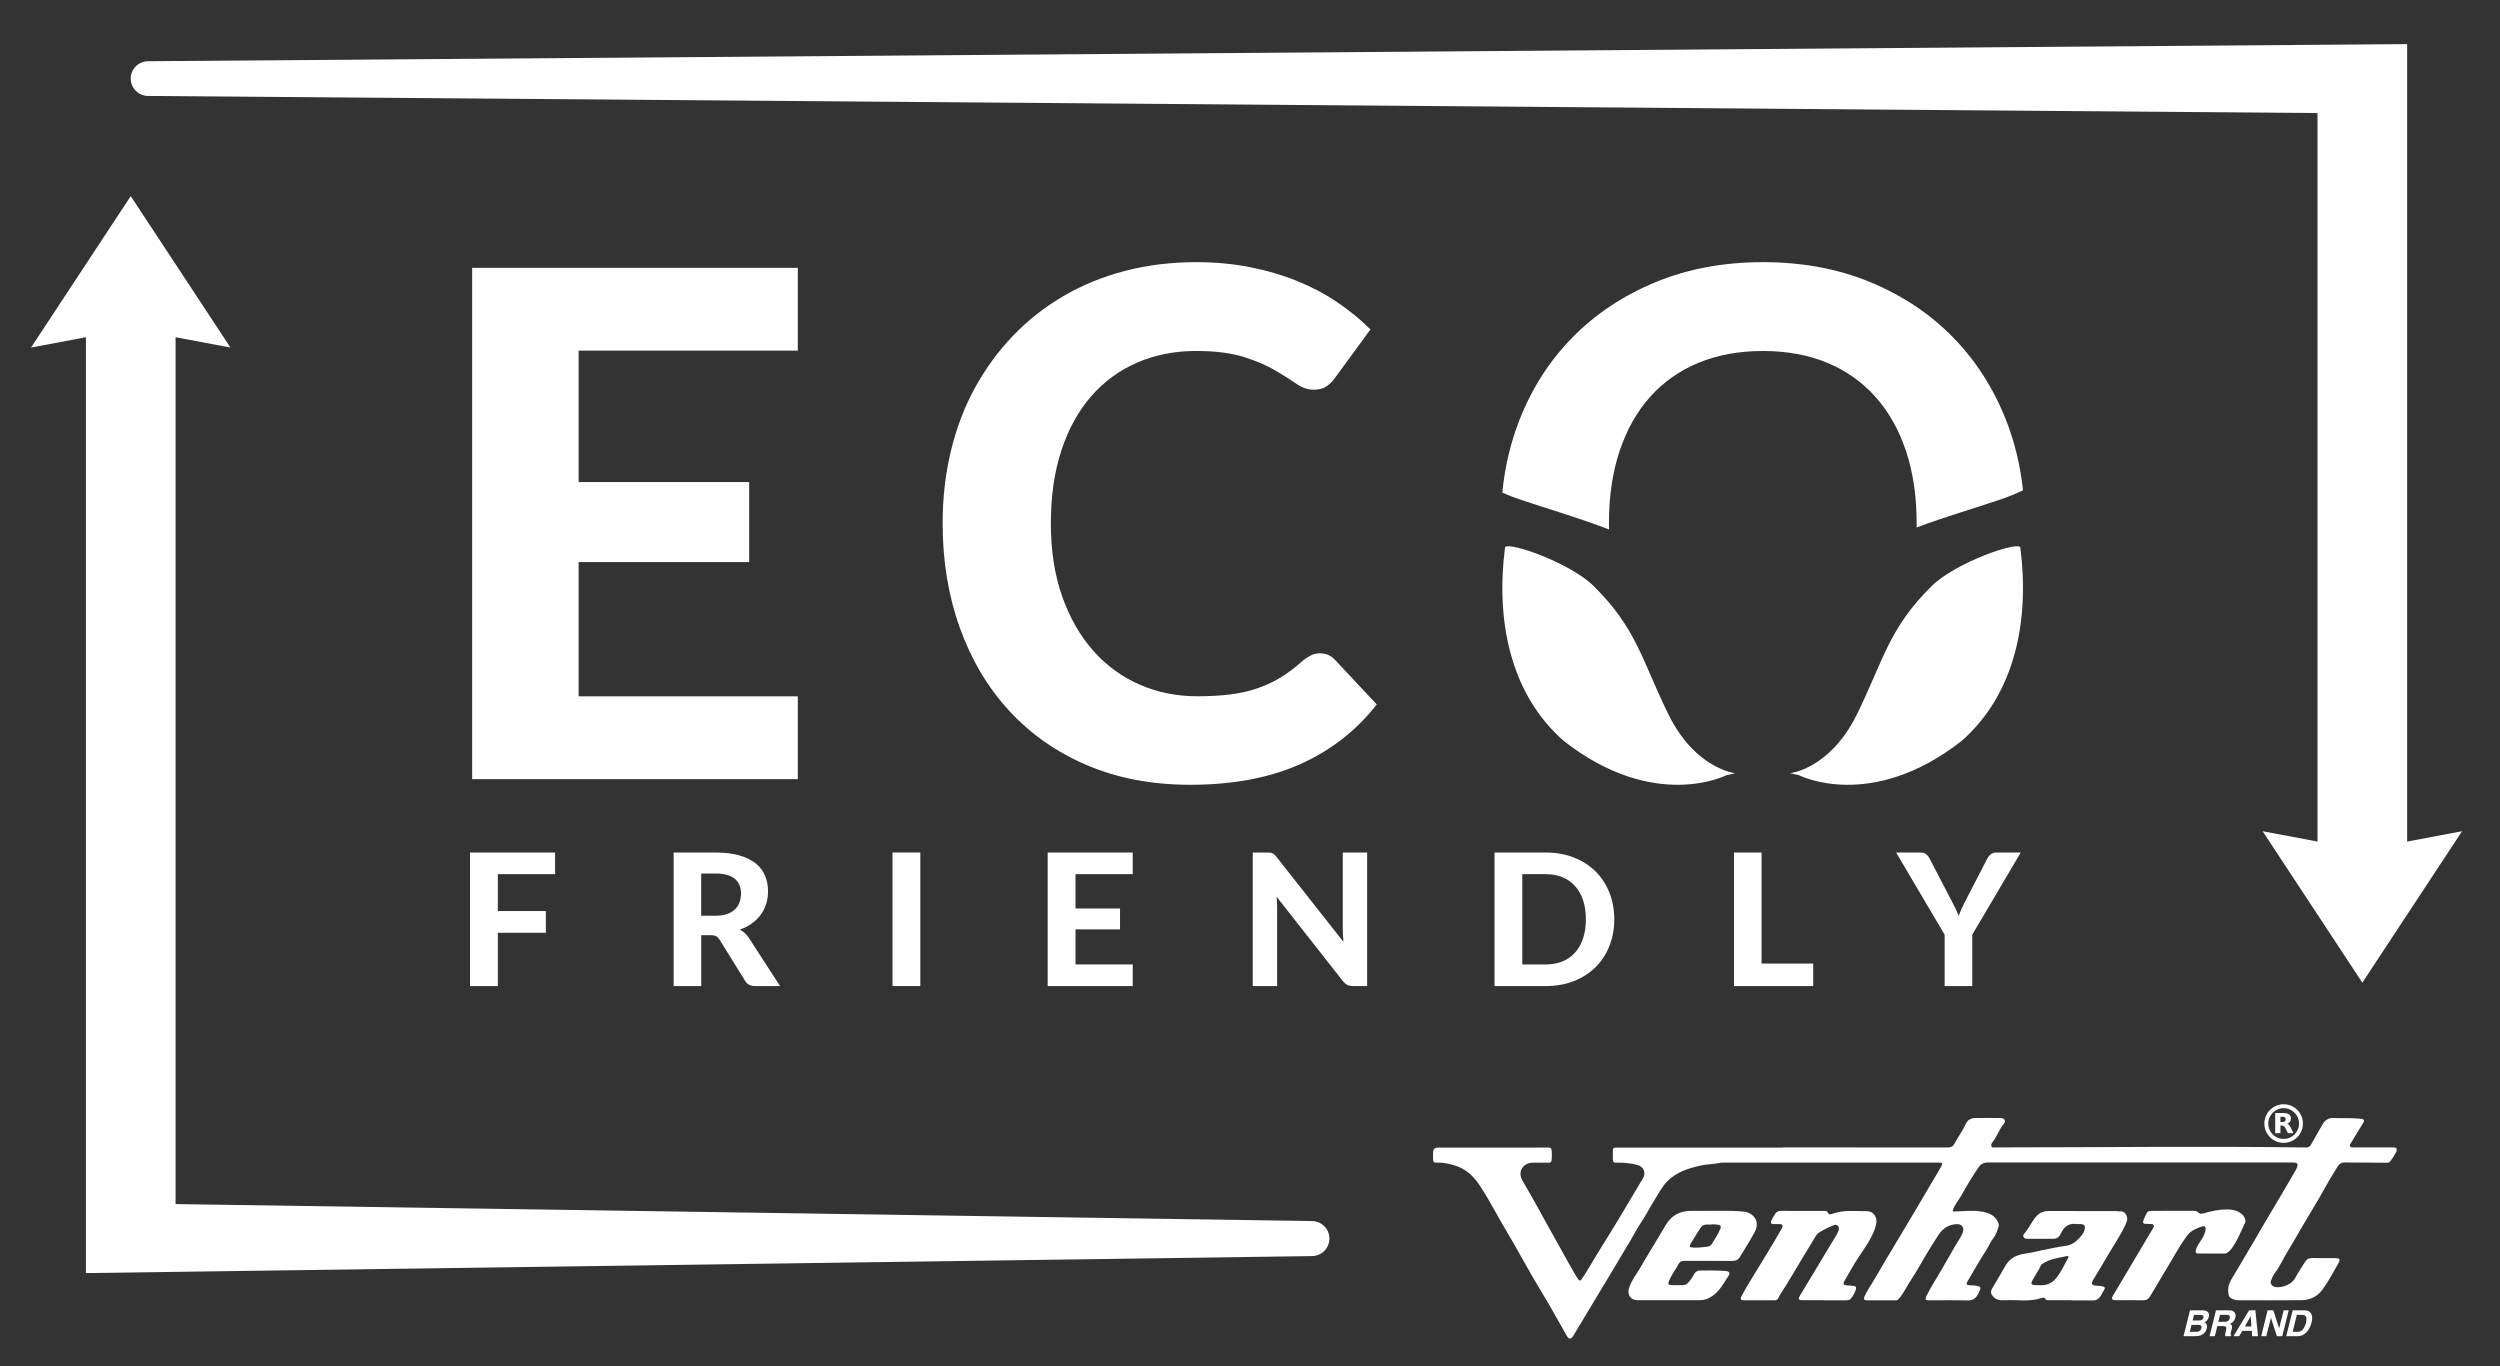 <?xml version="1.0" encoding="UTF-8"?><svg id="uuid-62fd84f5-706b-4625-8818-d14bf1363c95" xmlns="http://www.w3.org/2000/svg" viewBox="0 0 697.01 380.84"><rect x="0" y="0" width="697.01" height="380.84" fill="#333333" stroke="none"/><defs><style>.uuid-e570630e-fc73-44b7-92c6-2c637a16ca7c{fill:#fff;stroke-width:0px;}</style></defs><path class="uuid-e570630e-fc73-44b7-92c6-2c637a16ca7c" d="M615.84,367.08c-.21.83-.63,1.36-1.27,1.58.35.12.58.35.66.69l.06.24.02.28c0,.16,0,.26-.01.29,0,.03-.02.11-.05.26,0,0,0,.02,0,.03,0,.01,0,.02-.01.03-.13.38-.29.69-.48.93-.21.27-.44.48-.69.63-.24.16-.55.28-.91.37-.34.08-.72.12-1.13.12h-3.25l1.8-7.21h3.55c.44,0,.81.08,1.1.23.29.15.48.36.57.62.06.17.09.35.09.54l-.03.35ZM613.63,369.58c-.17-.13-.4-.2-.69-.21h-1.94l-.48,1.94h1.91c.31,0,.58-.08.81-.23.23-.14.4-.39.51-.75l.04-.32c0-.18-.06-.32-.17-.42M614.23,366.79c-.11-.13-.38-.2-.79-.2h-1.74l-.39,1.57h1.84c.3,0,.55-.07.76-.21.2-.12.34-.31.42-.57l.03-.24c0-.13-.04-.24-.12-.34"/><path class="uuid-e570630e-fc73-44b7-92c6-2c637a16ca7c" d="M623.22,367.35c-.08.3-.19.55-.32.76-.15.24-.33.44-.54.6-.21.16-.43.29-.68.38.33.11.52.3.58.57l.03.29s0,.14-.01.27v.06c-.02.08-.05.22-.1.41l-.08.3-.1.33c-.06.29-.09.52-.09.68v.04c0,.15.06.25.19.29l-.05.2h-1.66v-.19s.01-.34.01-.34l.12-.63.14-.64c.04-.21.06-.38.06-.51v-.05c0-.11-.07-.22-.21-.33-.14-.08-.38-.12-.71-.12h-1.6l-.7,2.82h-1.47l1.8-7.21h3.66c.5,0,.9.09,1.18.28.28.19.47.44.57.75.04.15.06.3.06.47,0,.15-.02.32-.06.51M621.59,366.86c-.11-.19-.34-.28-.71-.28h-1.92l-.48,1.94h1.87c.37,0,.67-.09.9-.26.18-.16.32-.41.41-.74l.03-.13v-.13c.01-.13-.03-.26-.11-.39"/><path class="uuid-e570630e-fc73-44b7-92c6-2c637a16ca7c" d="M627.9,372.54l-.08-1.48h-2.66l-.88,1.48h-1.58l4.35-7.21h1.75l.74,7.21h-1.63ZM627.51,366.96l-1.64,2.87h1.83l-.19-2.87Z"/><polygon class="uuid-e570630e-fc73-44b7-92c6-2c637a16ca7c" points="636.3 372.54 634.8 372.54 633.15 367.41 631.84 372.54 630.43 372.54 632.22 365.33 633.82 365.33 635.43 370.35 636.69 365.33 638.1 365.33 636.3 372.54"/><path class="uuid-e570630e-fc73-44b7-92c6-2c637a16ca7c" d="M644.5,368.64c-.17.66-.42,1.29-.75,1.87-.35.6-.78,1.09-1.31,1.45-.53.38-1.14.57-1.85.57h-3.18l1.8-7.21h3.21c.69,0,1.21.15,1.55.46.34.3.55.7.64,1.21l.03.49c0,.37-.05.76-.14,1.14M643.05,367.67c0-.31-.09-.57-.28-.78-.19-.2-.5-.3-.92-.3h-1.48l-1.17,4.72h1.48c.56,0,1.03-.24,1.41-.72.37-.49.65-1.08.83-1.78.08-.45.12-.81.13-1.07v-.06Z"/><path class="uuid-e570630e-fc73-44b7-92c6-2c637a16ca7c" d="M636.4,312.81c.3,0,.52-.06.65-.17.13-.11.2-.3.2-.56s-.07-.44-.2-.55c-.13-.11-.35-.16-.65-.16h-.61v1.45h.61ZM635.79,313.81v2.13h-1.45v-5.63h2.22c.74,0,1.28.13,1.63.38.35.25.52.64.52,1.18,0,.37-.09.68-.27.92-.18.23-.45.42-.81.52.2.05.38.15.54.31.16.16.32.4.47.73l.79,1.59h-1.55l-.69-1.4c-.14-.28-.28-.47-.42-.57-.14-.1-.33-.16-.57-.16h-.41"/><path class="uuid-e570630e-fc73-44b7-92c6-2c637a16ca7c" d="M497.05,319.9c15.33,0,30.67,0,46,.02.89,0,1.42-.25,1.85-1.03,1-1.86,2.26-3.58,3.14-5.51.54-1.17,1.46-1.65,2.67-1.67,2.35-.03,4.71-.03,7.06,0,1.12.01,1.58.77.87,1.63-1.26,1.52-1.82,3.43-3.02,4.97-.3.38-.64.83-.37,1.33.25.46.78.26,1.19.26,28.82,0,57.67-.38,86.49.02.66,0,1.06-.22,1.38-.79,1.01-1.82,2.1-3.61,3.09-5.44.74-1.38,1.75-2.06,3.38-1.99,2.32.1,4.65-.03,6.97.17.26.02.51.05.76.11.57.13.78.4.42.97-1.16,1.87-2.28,3.76-3.43,5.63-.19.32-.49.62-.3,1.01.2.41.64.31,1,.31,3.65,0,7.29,0,10.94,0,1.1,0,1.35.43.84,1.43-.43.84-.95,1.63-1.52,2.39-.25.33-.55.45-.96.45-3.93-.02-7.87-.02-11.8-.07-.93-.01-1.51.37-1.96,1.12-1.11,1.86-2.3,3.67-3.33,5.58-1.22,2.26-2.55,4.46-3.86,6.66-1.09,1.83-2.19,3.67-3.27,5.5-1.16,1.99-2.28,4.04-3.5,5.98-1.24,1.98-2.13,4.17-3.58,6.03-.48.62-.79,1.39-1.07,2.13-.29.77.35,1.6,1.33,1.74,1.7.24,4.44-.59,5.5-2.62.81-1.54,1.81-2.97,2.73-4.46.44-.72,1.05-1.03,1.93-1.01,2.09.05,4.19,0,6.29.02,1.51,0,1.69.32.94,1.62-1.37,2.39-2.66,4.84-4.28,7.08-1.46,2.02-3.53,3.01-5.99,3.03-5.8.05-11.6.02-17.4.02-.46,0-.91-.04-1.35-.21-1.36-.53-1.49-.85-1.6-2.28-.12-1.57.55-2.83,1.32-4.07,1.51-2.43,2.89-4.93,4.37-7.38,2.38-3.94,4.6-7.96,7-11.89,2.11-3.47,4.1-7,6.16-10.5.01-.02.03-.05.04-.07.8-1.66.64-2.02-1.17-2.02-28.23.02-56.45.02-84.68,0-1.23,0-2.01.4-2.7,1.42-1.7,2.51-3.26,5.1-4.73,7.75-.69,1.23-1.65,2.32-2.21,3.65-.34.81-.32.87.57.84,2.35-.09,4.71-.36,7.05,0,1.94.3,3.75.88,4.73,2.83.23.45.38.94.23,1.4-.37,1.16-.74,2.31-1.53,3.32-.7.88-1.12,1.98-1.73,2.94-1.91,2.95-3.63,6.01-5.43,9.04-.4.67-.21,1.02.57,1.04.78.03,1.55.03,2.31.21.66.16.95.49.59,1.17-.16.3-.25.64-.41.94-.62,1.17-1.4,1.95-2.94,1.91-3.56-.1-7.12-.03-10.68-.03-1.19,0-1.32-.2-.8-1.3,1.17-2.49,2.74-4.75,4.09-7.14,1.34-2.39,2.78-4.73,4.11-7.13.57-1.02,1.29-1.95,1.76-3.04.67-1.55,0-2.73-1.69-2.62-2.07.13-3.68,1.06-4.88,2.87-1.27,1.9-2.45,3.86-3.64,5.81-1.33,2.19-2.52,4.48-3.95,6.6-1.24,1.84-2.14,3.9-3.61,5.6-.24.28-.5.35-.82.35-2.67,0-5.34,0-8.01,0-.82,0-1.02-.32-.68-1.1.61-1.43,1.54-2.68,2.31-4.01,2.46-4.22,4.96-8.42,7.48-12.61,3.08-5.15,6.15-10.31,9.18-15.49.79-1.36,1.63-2.69,2.39-4.07.49-.89.36-1.11-.65-1.11-20.02,0-40.03,0-60.04,0-.46,0-.92.05-1.37.14-1.57.32-3.22.3-4.75.63-3.53.75-7.01,1.83-9.65,4.55-1.39,1.43-2.25,3.2-3.31,4.86-1.34,2.09-2.43,4.33-3.82,6.4-1.11,1.66-2.03,3.44-3.05,5.16-1.85,3.12-3.71,6.23-5.58,9.35-1.95,3.26-3.92,6.52-5.88,9.77-1.49,2.47-2.97,4.95-4.46,7.42-.63,1.04-1.2,1.06-1.82,0-1.49-2.57-2.9-5.19-4.39-7.76-2.45-4.23-5.04-8.38-7.4-12.66-1.92-3.48-3.92-6.91-5.93-10.33-2.26-3.84-4.28-7.83-6.78-11.5-1.49-2.18-3.45-4.06-6-4.98-1.76-.63-3.62-1.1-5.54-1.04-1.1.03-1.22-.12-1.25-1.23-.01-.43-.01-.86,0-1.29.02-1.33.37-1.68,1.7-1.68,6.72,0,13.44,0,20.16,0,3.39,0,6.78.02,10.16-.02.74,0,1.04.24,1.08.95.05.86.07,1.71-.03,2.56-.06.54-.32.72-.85.71-1.44-.02-2.87,0-4.31,0-2.86,0-4.44,2.55-2.96,5.04,1.37,2.3,2.67,4.65,3.99,6.98,1.18,2.08,2.29,4.22,3.47,6.29,2.43,4.24,4.72,8.56,7.16,12.79.27.47.6.91.89,1.36.35.54.63.54,1.01,0,1.57-2.29,2.89-4.73,4.35-7.09,2.01-3.23,4.02-6.46,5.98-9.71,2.28-3.77,4.49-7.57,6.76-11.34.79-1.31.33-3.16-1.55-3.67-1.89-.52-3.77-.67-5.7-.65-1.01.02-1.15-.13-1.17-1.12-.02-.77,0-1.54,0-2.31,0-.53.26-.79.8-.77.34.01.69,0,1.03,0h45.57"/><path class="uuid-e570630e-fc73-44b7-92c6-2c637a16ca7c" d="M508.6,362.51c-2.01,0-4.02,0-6.03,0-1.11,0-1.3-.33-.73-1.29,2.71-4.51,5.42-9.02,8.13-13.52.65-1.08,1.32-2.14,1.96-3.22.32-.54.61-1.11.74-1.73.18-.86-.53-1.5-1.33-1.19-1.42.55-2.78,1.23-4.09,2-.69.41-1.05,1.11-1.45,1.78-2.46,4.09-4.95,8.16-7.38,12.27-.87,1.47-1.93,2.83-2.67,4.37-.18.37-.49.54-.9.54-2.93,0-5.86,0-8.79,0-.72,0-.93-.39-.55-1.09.77-1.4,1.54-2.81,2.38-4.17,2.98-4.85,5.97-9.68,8.8-14.61.57-.99.37-1.35-.76-1.38-.49-.01-.98-.02-1.46,0-.71.02-.89-.38-.63-.93.32-.7.73-1.36,1.15-2,.35-.55.93-.74,1.57-.74,4.02,0,8.04.01,12.06.02.35,0,.8,0,.92.34.27.75.76.66,1.3.46,3.11-1.14,6.33-.73,9.53-.74,2.14,0,3.14,1.82,2.68,3.78-1,4.2-4.53,8.09-6.59,11.83-.71,1.29-1.53,2.54-2.23,3.85-.45.84-.3,1.14.64,1.21.66.05,1.32.1,1.97.17.54.06.76.38.61.9-.29.97-.77,1.84-1.41,2.63-.34.42-.81.48-1.32.48-2.04-.01-4.08,0-6.12,0"/><path class="uuid-e570630e-fc73-44b7-92c6-2c637a16ca7c" d="M577.44,362.51h-6.2c-.4,0-.79,0-1.04-.42-.21-.36-.63-.33-.94-.22-3.39,1.19-6.89.43-10.33.65-1.25.08-2.4-.07-3.28-1.09-.63-.73-.73-1.34-.23-2.18,1.27-2.17,2.54-4.34,3.81-6.51,1.28-2.19,3.4-2.99,5.74-3.28,1.55-.19,3.02-.63,4.53-.93,2.16-.43,4.31-.9,6.5-1.19,1.52-.2,2.71-1.06,3.72-2.14.62-.67,1.18-1.41,1.46-2.3.34-1.09-.02-1.58-1.15-1.62-.37-.01-.75.03-1.12-.02-2.26-.32-3.55.93-4.41,2.77-.43.92-1.1,1.35-2.08,1.36-2.32,0-4.65,0-6.98,0-.5,0-1.03-.03-1.28-.53-.26-.51.17-.85.45-1.19,1.04-1.3,1.74-2.81,2.76-4.13,1.02-1.32,2.26-1.91,3.9-1.9,6.26.02,12.51,0,18.77.01.34,0,.7.15,1.02.09,1.46-.23,2.38,1.58,1.9,2.82-.75,1.92-1.79,3.68-2.87,5.44-1.07,1.75-2.16,3.49-3.18,5.27-.98,1.7-2.01,3.38-3.02,5.07-.16.27-.35.53-.48.81-.36.76-.18,1.13.65,1.26.68.11,1.38.08,2.05.21.79.16.91.48.45,1.14-.47.68-.71,1.49-1.32,2.1-.45.45-.92.7-1.58.7-2.07-.03-4.13-.01-6.2-.01M568.52,358.32c1.68.13,3.35-.36,4.53-1.72,1.51-1.73,2.43-3.86,3.55-5.86.22-.39.11-.64-.36-.53-2.23.49-4.55.72-6.54,1.99-.27.17-.56.31-.7.62-.53,1.18-1.25,2.24-1.9,3.35-1.17,1.99-1.07,2.16,1.42,2.15"/><path class="uuid-e570630e-fc73-44b7-92c6-2c637a16ca7c" d="M465.27,362.51c-2.9,0-5.8,0-8.7,0-1.94,0-2.96-1.52-2.4-3.36.72-2.35,2.33-4.18,3.49-6.28,1.2-2.17,2.57-4.26,3.82-6.41.99-1.7,2.01-3.39,3.03-5.07,1.6-2.63,4.03-3.86,7.2-3.8,4.73.09,9.48-.21,14.2.18,2.82.23,4.95,2.62,3.32,5.69-1.25,2.35-2.69,4.62-4.09,6.89-.65,1.05-1.33,1.22-2.41,1.21-4.36-.05-8.73-.01-13.09-.03-.69,0-1.25.14-1.59.78-.86,1.61-1.99,3.06-2.71,4.76-.38.9-.26,1.19.75,1.23,1.06.04,2.12,0,3.18,0,.52,0,.93-.23,1.29-.59.69-.7,1.25-1.5,1.69-2.37.38-.75.99-1.1,1.79-1.11,2.41-.04,4.82-.05,7.23.15.8.07,1.15.56.71,1.22-1.38,2.09-2.51,4.4-4.71,5.82-1.01.66-2.13,1.1-3.39,1.09-2.87-.01-5.74,0-8.61,0M477.25,341.35s0,.04,0,.06c-.51,0-1.03-.02-1.54,0-.67.03-1.22.32-1.58.89-.94,1.49-1.9,2.98-2.81,4.49-.41.69-.22,1,.58,1.03,1.29.06,2.58-.04,3.85-.2.54-.07,1.13-.19,1.43-.68.89-1.42,1.85-2.81,2.48-4.38.28-.7-.05-1.04-.71-1.12-.57-.07-1.14-.07-1.71-.1"/><path class="uuid-e570630e-fc73-44b7-92c6-2c637a16ca7c" d="M605.78,337.58c1.89,0,3.79,0,5.68,0,.46,0,.97,0,1.29.35.54.59,1.12.51,1.8.31,2.06-.6,4.15-1.05,6.33-1.05,2.08,0,4.51.69,5.13,2.88.08.29.06.56-.08.83-.86,1.7-3.49,8.61-5.66,8.59-2.41-.02-4.82,0-7.23-.01-.84,0-1.02-.25-.8-1.06.29-1.07.98-1.93,1.57-2.84.5-.78.89-1.6,1.08-2.5.21-.99-.19-1.44-1.15-1.08-1.44.53-2.9,1.11-3.89,2.41-1.7,2.24-3.06,4.68-4.48,7.09-1.96,3.32-3.95,6.62-5.92,9.93-.49.82-1.12,1.13-2.11,1.1-2.49-.07-4.99-.02-7.49-.03-1.07,0-1.26-.37-.71-1.31,2.14-3.61,4.29-7.22,6.43-10.83,1.55-2.6,3.09-5.2,4.63-7.8.59-.99.41-1.3-.76-1.31-.2,0-.4,0-.6,0-1.48,0-1.6-.18-1.03-1.57.22-.53.48-1.04.75-1.54.32-.58.92-.53,1.45-.54,1.92-.03,3.85-.01,5.77-.02"/><path class="uuid-e570630e-fc73-44b7-92c6-2c637a16ca7c" d="M636.69,318.63c-2.97,0-5.38-2.41-5.38-5.38s2.41-5.38,5.38-5.38,5.38,2.41,5.38,5.38-2.41,5.38-5.38,5.38M636.69,308.96c-2.36,0-4.29,1.92-4.29,4.29s1.92,4.29,4.29,4.29,4.29-1.92,4.29-4.29-1.92-4.29-4.29-4.29"/><polygon class="uuid-e570630e-fc73-44b7-92c6-2c637a16ca7c" points="161.32 97.76 161.32 134.4 208.87 134.4 208.87 156.71 161.32 156.71 161.32 194.14 222.43 194.14 222.43 217.23 131.64 217.23 131.64 74.67 222.43 74.67 222.43 97.76 161.32 97.76"/><path class="uuid-e570630e-fc73-44b7-92c6-2c637a16ca7c" d="M368.03,182.15c1.64,0,3.01.59,4.13,1.77l11.69,12.48c-5.76,7.34-12.92,12.91-21.47,16.7-8.55,3.8-18.72,5.7-30.51,5.7-10.68,0-20.27-1.82-28.79-5.45-8.52-3.63-15.75-8.7-21.71-15.18-5.96-6.48-10.55-14.18-13.75-23.09-3.21-8.91-4.81-18.63-4.81-29.18,0-7.07.77-13.8,2.31-20.19,1.54-6.39,3.78-12.27,6.73-17.64,2.95-5.37,6.5-10.22,10.66-14.54,4.16-4.32,8.86-8.01,14.1-11.05,5.24-3.05,10.95-5.37,17.14-6.98,6.19-1.6,12.79-2.41,19.8-2.41,5.24,0,10.2.46,14.88,1.38,4.68.92,9.05,2.19,13.12,3.83,4.06,1.64,7.81,3.62,11.25,5.94,3.44,2.33,6.53,4.86,9.28,7.61l-9.92,13.56c-.59.85-1.34,1.61-2.26,2.26-.92.65-2.16.98-3.73.98s-3.16-.56-4.76-1.67c-1.61-1.11-3.57-2.36-5.9-3.73-2.33-1.38-5.24-2.62-8.74-3.73-3.51-1.11-7.94-1.67-13.31-1.67-5.96,0-11.43,1.08-16.41,3.24-4.98,2.16-9.25,5.29-12.82,9.38-3.57,4.09-6.34,9.12-8.3,15.08-1.96,5.96-2.95,12.74-2.95,20.34s1.06,14.49,3.19,20.48c2.13,5.99,5.04,11.05,8.74,15.18,3.7,4.13,8.02,7.26,12.97,9.38,4.94,2.13,10.23,3.19,15.87,3.19,3.34,0,6.37-.16,9.09-.49,2.72-.33,5.24-.88,7.57-1.67,2.32-.79,4.52-1.8,6.58-3.05,2.06-1.24,4.14-2.82,6.24-4.72.72-.59,1.47-1.08,2.26-1.47.79-.39,1.64-.59,2.55-.59"/><polygon class="uuid-e570630e-fc73-44b7-92c6-2c637a16ca7c" points="138.8 243.71 138.8 254 152.19 254 152.19 260.06 138.8 260.06 138.8 274.92 131.05 274.92 131.05 237.69 154.76 237.69 154.76 243.71 138.8 243.71"/><path class="uuid-e570630e-fc73-44b7-92c6-2c637a16ca7c" d="M217.49,274.92h-6.95c-1.3,0-2.24-.5-2.82-1.49l-7.08-11.42c-.29-.44-.61-.77-.96-.97-.35-.2-.87-.31-1.55-.31h-2.62v14.19h-7.7v-37.23h11.7c2.6,0,4.82.27,6.67.81,1.85.54,3.36,1.29,4.54,2.24,1.18.96,2.04,2.1,2.59,3.43.55,1.33.82,2.78.82,4.37,0,1.23-.17,2.4-.53,3.5-.35,1.1-.86,2.11-1.53,3.02-.67.91-1.49,1.71-2.46,2.41-.97.7-2.09,1.27-3.34,1.69.5.27.96.6,1.39.99.43.39.81.84,1.15,1.37l8.67,13.39ZM199.45,255.31c1.25,0,2.33-.16,3.23-.47.91-.32,1.65-.75,2.23-1.31.58-.56,1.01-1.21,1.28-1.96.27-.75.41-1.57.41-2.46,0-1.76-.59-3.13-1.76-4.11-1.17-.97-2.96-1.46-5.35-1.46h-4v11.78h3.95Z"/><rect class="uuid-e570630e-fc73-44b7-92c6-2c637a16ca7c" x="248.84" y="237.68" width="7.75" height="37.23"/><polygon class="uuid-e570630e-fc73-44b7-92c6-2c637a16ca7c" points="299.85 243.71 299.85 253.29 312.27 253.29 312.27 259.11 299.85 259.11 299.85 268.89 315.81 268.89 315.81 274.92 292.1 274.92 292.1 237.69 315.81 237.69 315.81 243.71 299.85 243.71"/><path class="uuid-e570630e-fc73-44b7-92c6-2c637a16ca7c" d="M381.16,237.69v37.23h-3.98c-.6,0-1.1-.1-1.51-.3-.41-.2-.81-.53-1.21-1.01l-18.55-23.61c.05.6.09,1.19.12,1.77.03.58.04,1.12.04,1.62v21.53h-6.8v-37.23h4.05c.32,0,.6.01.83.04.23.02.44.09.63.18.19.09.37.22.54.37.17.15.36.36.57.62l18.68,23.71c-.07-.65-.12-1.28-.15-1.89-.03-.61-.05-1.18-.05-1.73v-21.3h6.8Z"/><path class="uuid-e570630e-fc73-44b7-92c6-2c637a16ca7c" d="M450.06,256.29c0,2.72-.46,5.22-1.37,7.5-.92,2.28-2.21,4.25-3.87,5.89-1.67,1.64-3.67,2.92-6.02,3.85-2.34.92-4.94,1.39-7.8,1.39h-14.32v-37.23h14.32c2.86,0,5.46.46,7.8,1.39,2.34.92,4.35,2.21,6.02,3.86,1.67,1.65,2.96,3.61,3.87,5.89.91,2.27,1.37,4.76,1.37,7.47M442.15,256.29c0-1.95-.26-3.7-.77-5.26-.51-1.56-1.25-2.87-2.21-3.95-.96-1.08-2.13-1.91-3.5-2.49-1.38-.58-2.94-.87-4.68-.87h-6.57v25.17h6.57c1.74,0,3.31-.29,4.68-.86,1.38-.57,2.54-1.4,3.5-2.49.96-1.09,1.69-2.41,2.21-3.96.51-1.56.77-3.32.77-5.29"/><polygon class="uuid-e570630e-fc73-44b7-92c6-2c637a16ca7c" points="505.53 268.65 505.53 274.92 483.44 274.92 483.44 237.69 491.13 237.69 491.13 268.65 505.53 268.65"/><path class="uuid-e570630e-fc73-44b7-92c6-2c637a16ca7c" d="M549.87,260.6v14.32h-7.7v-14.32l-13.52-22.91h6.77c.67,0,1.2.16,1.6.47.4.32.72.72.96,1.22l6.11,11.73c.41.79.78,1.52,1.12,2.21.33.68.63,1.37.89,2.05.24-.68.52-1.37.83-2.07.32-.69.67-1.42,1.07-2.19l6.06-11.73c.2-.41.51-.8.92-1.15.41-.36.94-.54,1.59-.54h6.82l-13.52,22.91Z"/><path class="uuid-e570630e-fc73-44b7-92c6-2c637a16ca7c" d="M501.51,216.11s20,10.36,45.44-9.57c14.96-13.16,18.94-33.7,16.32-53.92-.72-1.78-18,4.19-24.66,10.73-12.05,11.84-13.5,20.82-20.95,35.92-7.45,15.1-18.56,16.31-18.56,16.31l2.41.54Z"/><path class="uuid-e570630e-fc73-44b7-92c6-2c637a16ca7c" d="M481.37,216.11s-20,10.36-45.44-9.57c-14.96-13.16-18.94-33.7-16.32-53.92.72-1.78,18,4.19,24.66,10.73,12.05,11.84,13.5,20.82,20.95,35.92,7.45,15.1,18.56,16.31,18.56,16.31l-2.41.54Z"/><path class="uuid-e570630e-fc73-44b7-92c6-2c637a16ca7c" d="M522.92,110.68c3.7,4.16,6.53,9.2,8.5,15.13,1.97,5.93,2.95,12.63,2.95,20.09,0,.4-.01.78-.02,1.17,8.07-3.04,16.3-5.39,23.35-7.8,2.42-.83,4.51-1.69,6.32-2.57-.74-6.9-2.31-13.46-4.75-19.64-3.51-8.88-8.45-16.57-14.84-23.09-6.39-6.52-14.07-11.62-23.04-15.33-8.97-3.7-18.93-5.55-29.87-5.55s-20.9,1.85-29.87,5.55c-8.97,3.7-16.67,8.79-23.09,15.28-6.42,6.48-11.38,14.16-14.88,23.04-2.52,6.39-4.13,13.19-4.83,20.38,1.47.66,3.11,1.31,4.95,1.93,7.48,2.55,16.28,5.04,24.81,8.36-.01-.57-.03-1.15-.03-1.73,0-7.47.98-14.16,2.95-20.09,1.97-5.93,4.8-10.97,8.5-15.13,3.7-4.16,8.2-7.33,13.51-9.53,5.31-2.19,11.3-3.29,17.98-3.29s12.66,1.1,17.93,3.29c5.27,2.2,9.76,5.37,13.46,9.53"/><path class="uuid-e570630e-fc73-44b7-92c6-2c637a16ca7c" d="M48.95,335.71V94.02l15.3,2.88-27.8-42.22-27.8,42.22,15.3-2.88v260.92l341.88-4.74c2.67-.04,4.81-2.21,4.81-4.88s-2.14-4.84-4.8-4.88l-316.89-4.74Z"/><path class="uuid-e570630e-fc73-44b7-92c6-2c637a16ca7c" d="M671.12,234.64V12.3L41.26,17.07c-2.66.02-4.81,2.18-4.81,4.84s2.15,4.82,4.81,4.84l604.87,4.77v203.11l-15.3-2.88,27.8,42.22,27.8-42.22-15.3,2.88Z"/></svg>